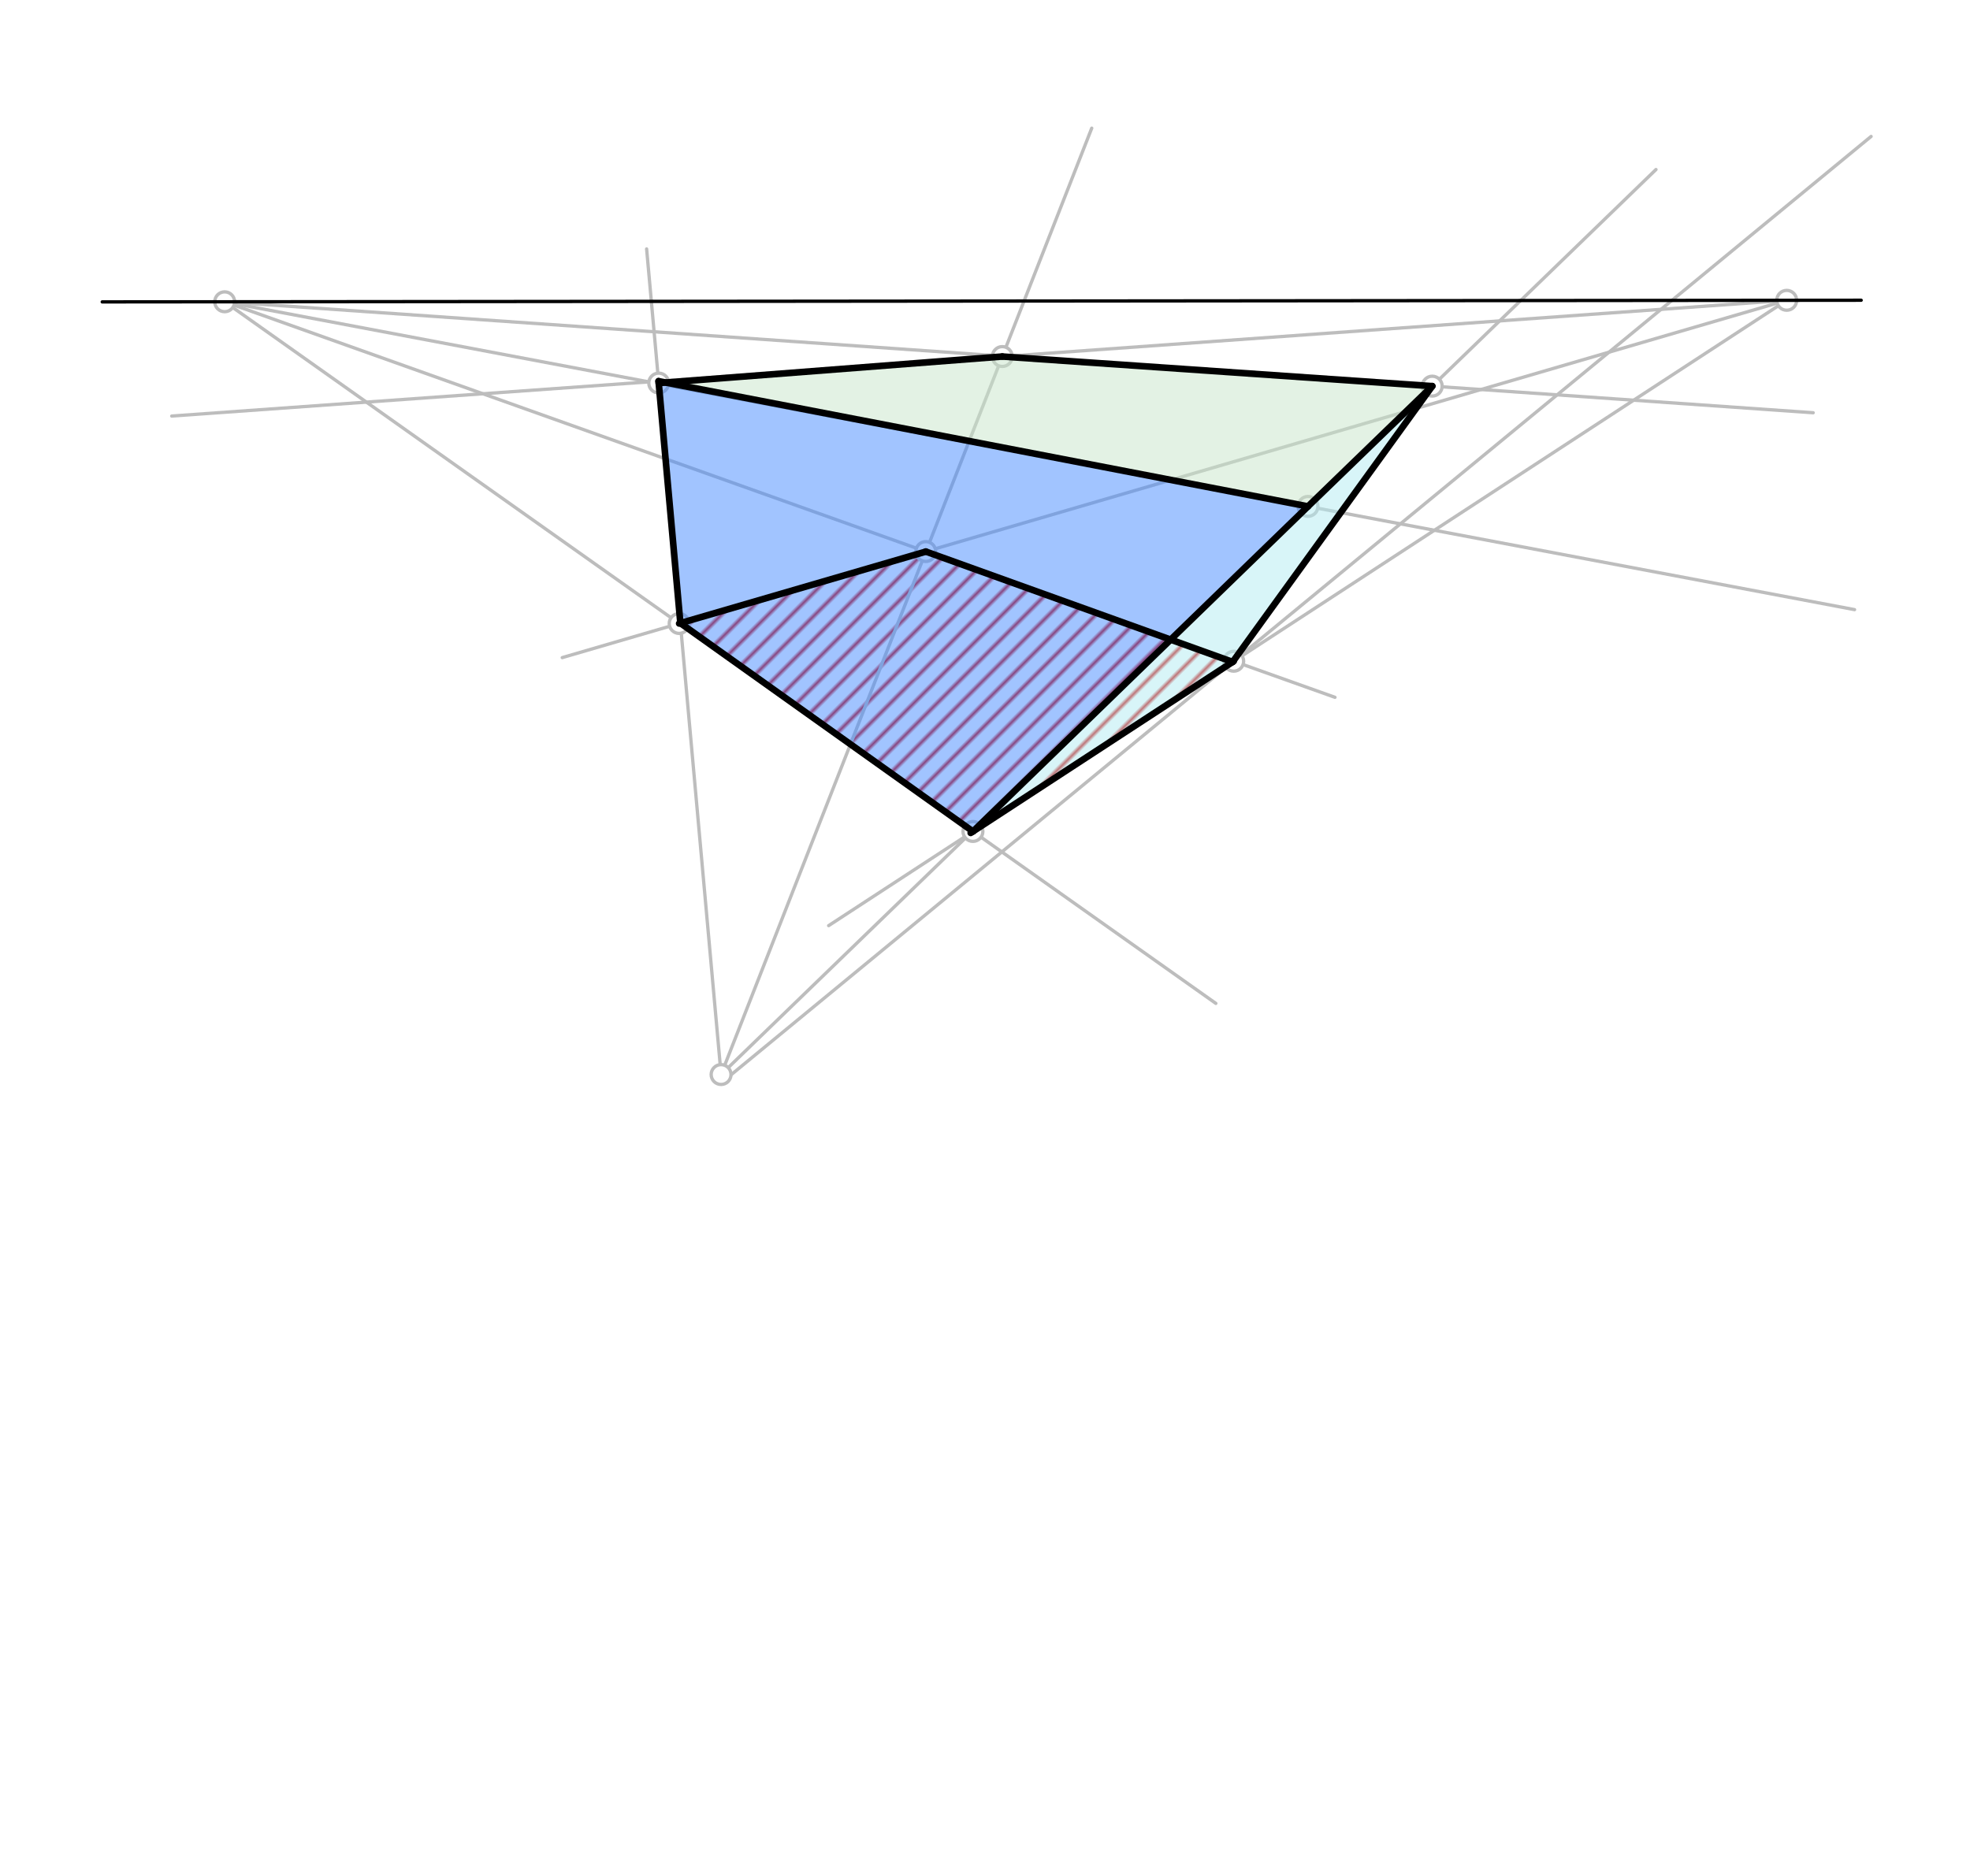 <svg xmlns="http://www.w3.org/2000/svg" class="svg--1it" height="100%" preserveAspectRatio="xMidYMid meet" viewBox="0 0 595.276 566.929" width="100%"><defs><marker id="marker-arrow" markerHeight="16" markerUnits="userSpaceOnUse" markerWidth="24" orient="auto-start-reverse" refX="24" refY="4" viewBox="0 0 24 8"><path d="M 0 0 L 24 4 L 0 8 z" stroke="inherit"></path></marker></defs><g class="aux-layer--1FB"><g class="element--2qn"><defs><pattern height="5" id="fill_49_dndoo4__pattern-stripes" patternTransform="rotate(-45)" patternUnits="userSpaceOnUse" width="5"><rect fill="#CC0000" height="1" transform="translate(0,0)" width="5"></rect></pattern></defs><g fill="url(#fill_49_dndoo4__pattern-stripes)"><path d="M 205.22 188.424 L 279.781 166.694 L 372.793 199.833 L 293.993 251.272 L 205.22 188.424 Z" stroke="none"></path></g></g><g class="element--2qn"><line stroke="#BDBDBD" stroke-dasharray="none" stroke-linecap="round" stroke-width="1" x1="67.89" x2="367.391" y1="91.2" y2="303.234"></line></g><g class="element--2qn"><line stroke="#BDBDBD" stroke-dasharray="none" stroke-linecap="round" stroke-width="1" x1="539.891" x2="250.391" y1="90.756" y2="279.734"></line></g><g class="element--2qn"><line stroke="#BDBDBD" stroke-dasharray="none" stroke-linecap="round" stroke-width="1" x1="539.891" x2="169.891" y1="90.756" y2="198.734"></line></g><g class="element--2qn"><line stroke="#BDBDBD" stroke-dasharray="none" stroke-linecap="round" stroke-width="1" x1="67.89" x2="403.391" y1="91.2" y2="210.734"></line></g><g class="element--2qn"><line stroke="#BDBDBD" stroke-dasharray="none" stroke-linecap="round" stroke-width="1" x1="220.391" x2="565.391" y1="325.234" y2="41.234"></line></g><g class="element--2qn"><line stroke="#BDBDBD" stroke-dasharray="none" stroke-linecap="round" stroke-width="1" x1="217.891" x2="329.891" y1="324.734" y2="38.734"></line></g><g class="element--2qn"><line stroke="#BDBDBD" stroke-dasharray="none" stroke-linecap="round" stroke-width="1" x1="217.891" x2="195.391" y1="324.734" y2="75.234"></line></g><g class="element--2qn"><line stroke="#BDBDBD" stroke-dasharray="none" stroke-linecap="round" stroke-width="1" x1="217.891" x2="500.391" y1="324.734" y2="51.234"></line></g><g class="element--2qn"><line stroke="#BDBDBD" stroke-dasharray="none" stroke-linecap="round" stroke-width="1" x1="67.89" x2="560.391" y1="91.2" y2="184.234"></line></g><g class="element--2qn"><line stroke="#BDBDBD" stroke-dasharray="none" stroke-linecap="round" stroke-width="1" x1="539.891" x2="51.891" y1="90.756" y2="125.734"></line></g><g class="element--2qn"><line stroke="#BDBDBD" stroke-dasharray="none" stroke-linecap="round" stroke-width="1" x1="67.89" x2="547.891" y1="91.2" y2="124.734"></line></g><g class="element--2qn"><circle cx="67.89" cy="91.2" r="3" stroke="#BDBDBD" stroke-width="1" fill="#ffffff"></circle>}</g><g class="element--2qn"><circle cx="539.891" cy="90.756" r="3" stroke="#BDBDBD" stroke-width="1" fill="#ffffff"></circle>}</g><g class="element--2qn"><circle cx="217.891" cy="324.734" r="3" stroke="#BDBDBD" stroke-width="1" fill="#ffffff"></circle>}</g><g class="element--2qn"><circle cx="279.736" cy="166.678" r="3" stroke="#BDBDBD" stroke-width="1" fill="#ffffff"></circle>}</g><g class="element--2qn"><circle cx="205.22" cy="188.424" r="3" stroke="#BDBDBD" stroke-width="1" fill="#ffffff"></circle>}</g><g class="element--2qn"><circle cx="372.793" cy="199.833" r="3" stroke="#BDBDBD" stroke-width="1" fill="#ffffff"></circle>}</g><g class="element--2qn"><circle cx="293.993" cy="251.272" r="3" stroke="#BDBDBD" stroke-width="1" fill="#ffffff"></circle>}</g><g class="element--2qn"><circle cx="199.046" cy="115.765" r="3" stroke="#BDBDBD" stroke-width="1" fill="#ffffff"></circle>}</g><g class="element--2qn"><circle cx="395.238" cy="153.037" r="3" stroke="#BDBDBD" stroke-width="1" fill="#ffffff"></circle>}</g><g class="element--2qn"><circle cx="302.865" cy="107.745" r="3" stroke="#BDBDBD" stroke-width="1" fill="#ffffff"></circle>}</g><g class="element--2qn"><circle cx="432.779" cy="116.692" r="3" stroke="#BDBDBD" stroke-width="1" fill="#ffffff"></circle>}</g></g><g class="main-layer--3Vd"><g class="element--2qn"><g fill="#448aff" opacity="0.5"><path d="M 199.046 115.765 L 395.238 153.037 L 293.993 251.272 L 205.22 188.424 L 199.046 115.765 Z" stroke="none"></path></g></g><g class="element--2qn"><g fill="#C8E6C9" opacity="0.5"><path d="M 199.046 115.765 L 302.865 107.745 L 432.779 116.692 L 395.238 153.037 L 199.046 115.765 Z" stroke="none"></path></g></g><g class="element--2qn"><g fill="#B2EBF2" opacity="0.5"><path d="M 395.238 153.037 L 432.779 116.692 L 372.473 200.042 L 293.993 251.272 L 395.238 153.037 Z" stroke="none"></path></g></g><g class="element--2qn"><line stroke="#000000" stroke-dasharray="none" stroke-linecap="round" stroke-width="1" x1="30.891" x2="562.391" y1="91.234" y2="90.734"></line></g><g class="element--2qn"><line stroke="#000000" stroke-dasharray="none" stroke-linecap="round" stroke-width="2" x1="293.31" x2="372.793" y1="251.717" y2="199.833"></line></g><g class="element--2qn"><line stroke="#000000" stroke-dasharray="none" stroke-linecap="round" stroke-width="2" x1="372.473" x2="279.736" y1="200.042" y2="166.678"></line></g><g class="element--2qn"><line stroke="#000000" stroke-dasharray="none" stroke-linecap="round" stroke-width="2" x1="279.781" x2="205.22" y1="166.694" y2="188.424"></line></g><g class="element--2qn"><line stroke="#000000" stroke-dasharray="none" stroke-linecap="round" stroke-width="2" x1="205.588" x2="293.993" y1="188.317" y2="251.272"></line></g><g class="element--2qn"><line stroke="#000000" stroke-dasharray="none" stroke-linecap="round" stroke-width="2" x1="198.994" x2="205.588" y1="115.19" y2="188.317"></line></g><g class="element--2qn"><line stroke="#000000" stroke-dasharray="none" stroke-linecap="round" stroke-width="2" x1="198.994" x2="395.238" y1="115.19" y2="153.037"></line></g><g class="element--2qn"><line stroke="#000000" stroke-dasharray="none" stroke-linecap="round" stroke-width="2" x1="395.238" x2="293.993" y1="153.037" y2="251.272"></line></g><g class="element--2qn"><line stroke="#000000" stroke-dasharray="none" stroke-linecap="round" stroke-width="2" x1="199.046" x2="302.865" y1="115.765" y2="107.745"></line></g><g class="element--2qn"><line stroke="#000000" stroke-dasharray="none" stroke-linecap="round" stroke-width="2" x1="302.865" x2="432.779" y1="107.745" y2="116.692"></line></g><g class="element--2qn"><line stroke="#000000" stroke-dasharray="none" stroke-linecap="round" stroke-width="2" x1="432.779" x2="395.238" y1="116.692" y2="153.037"></line></g><g class="element--2qn"><line stroke="#000000" stroke-dasharray="none" stroke-linecap="round" stroke-width="2" x1="432.779" x2="372.473" y1="116.692" y2="200.042"></line></g></g><g class="snaps-layer--2PT"></g><g class="temp-layer--rAP"></g></svg>